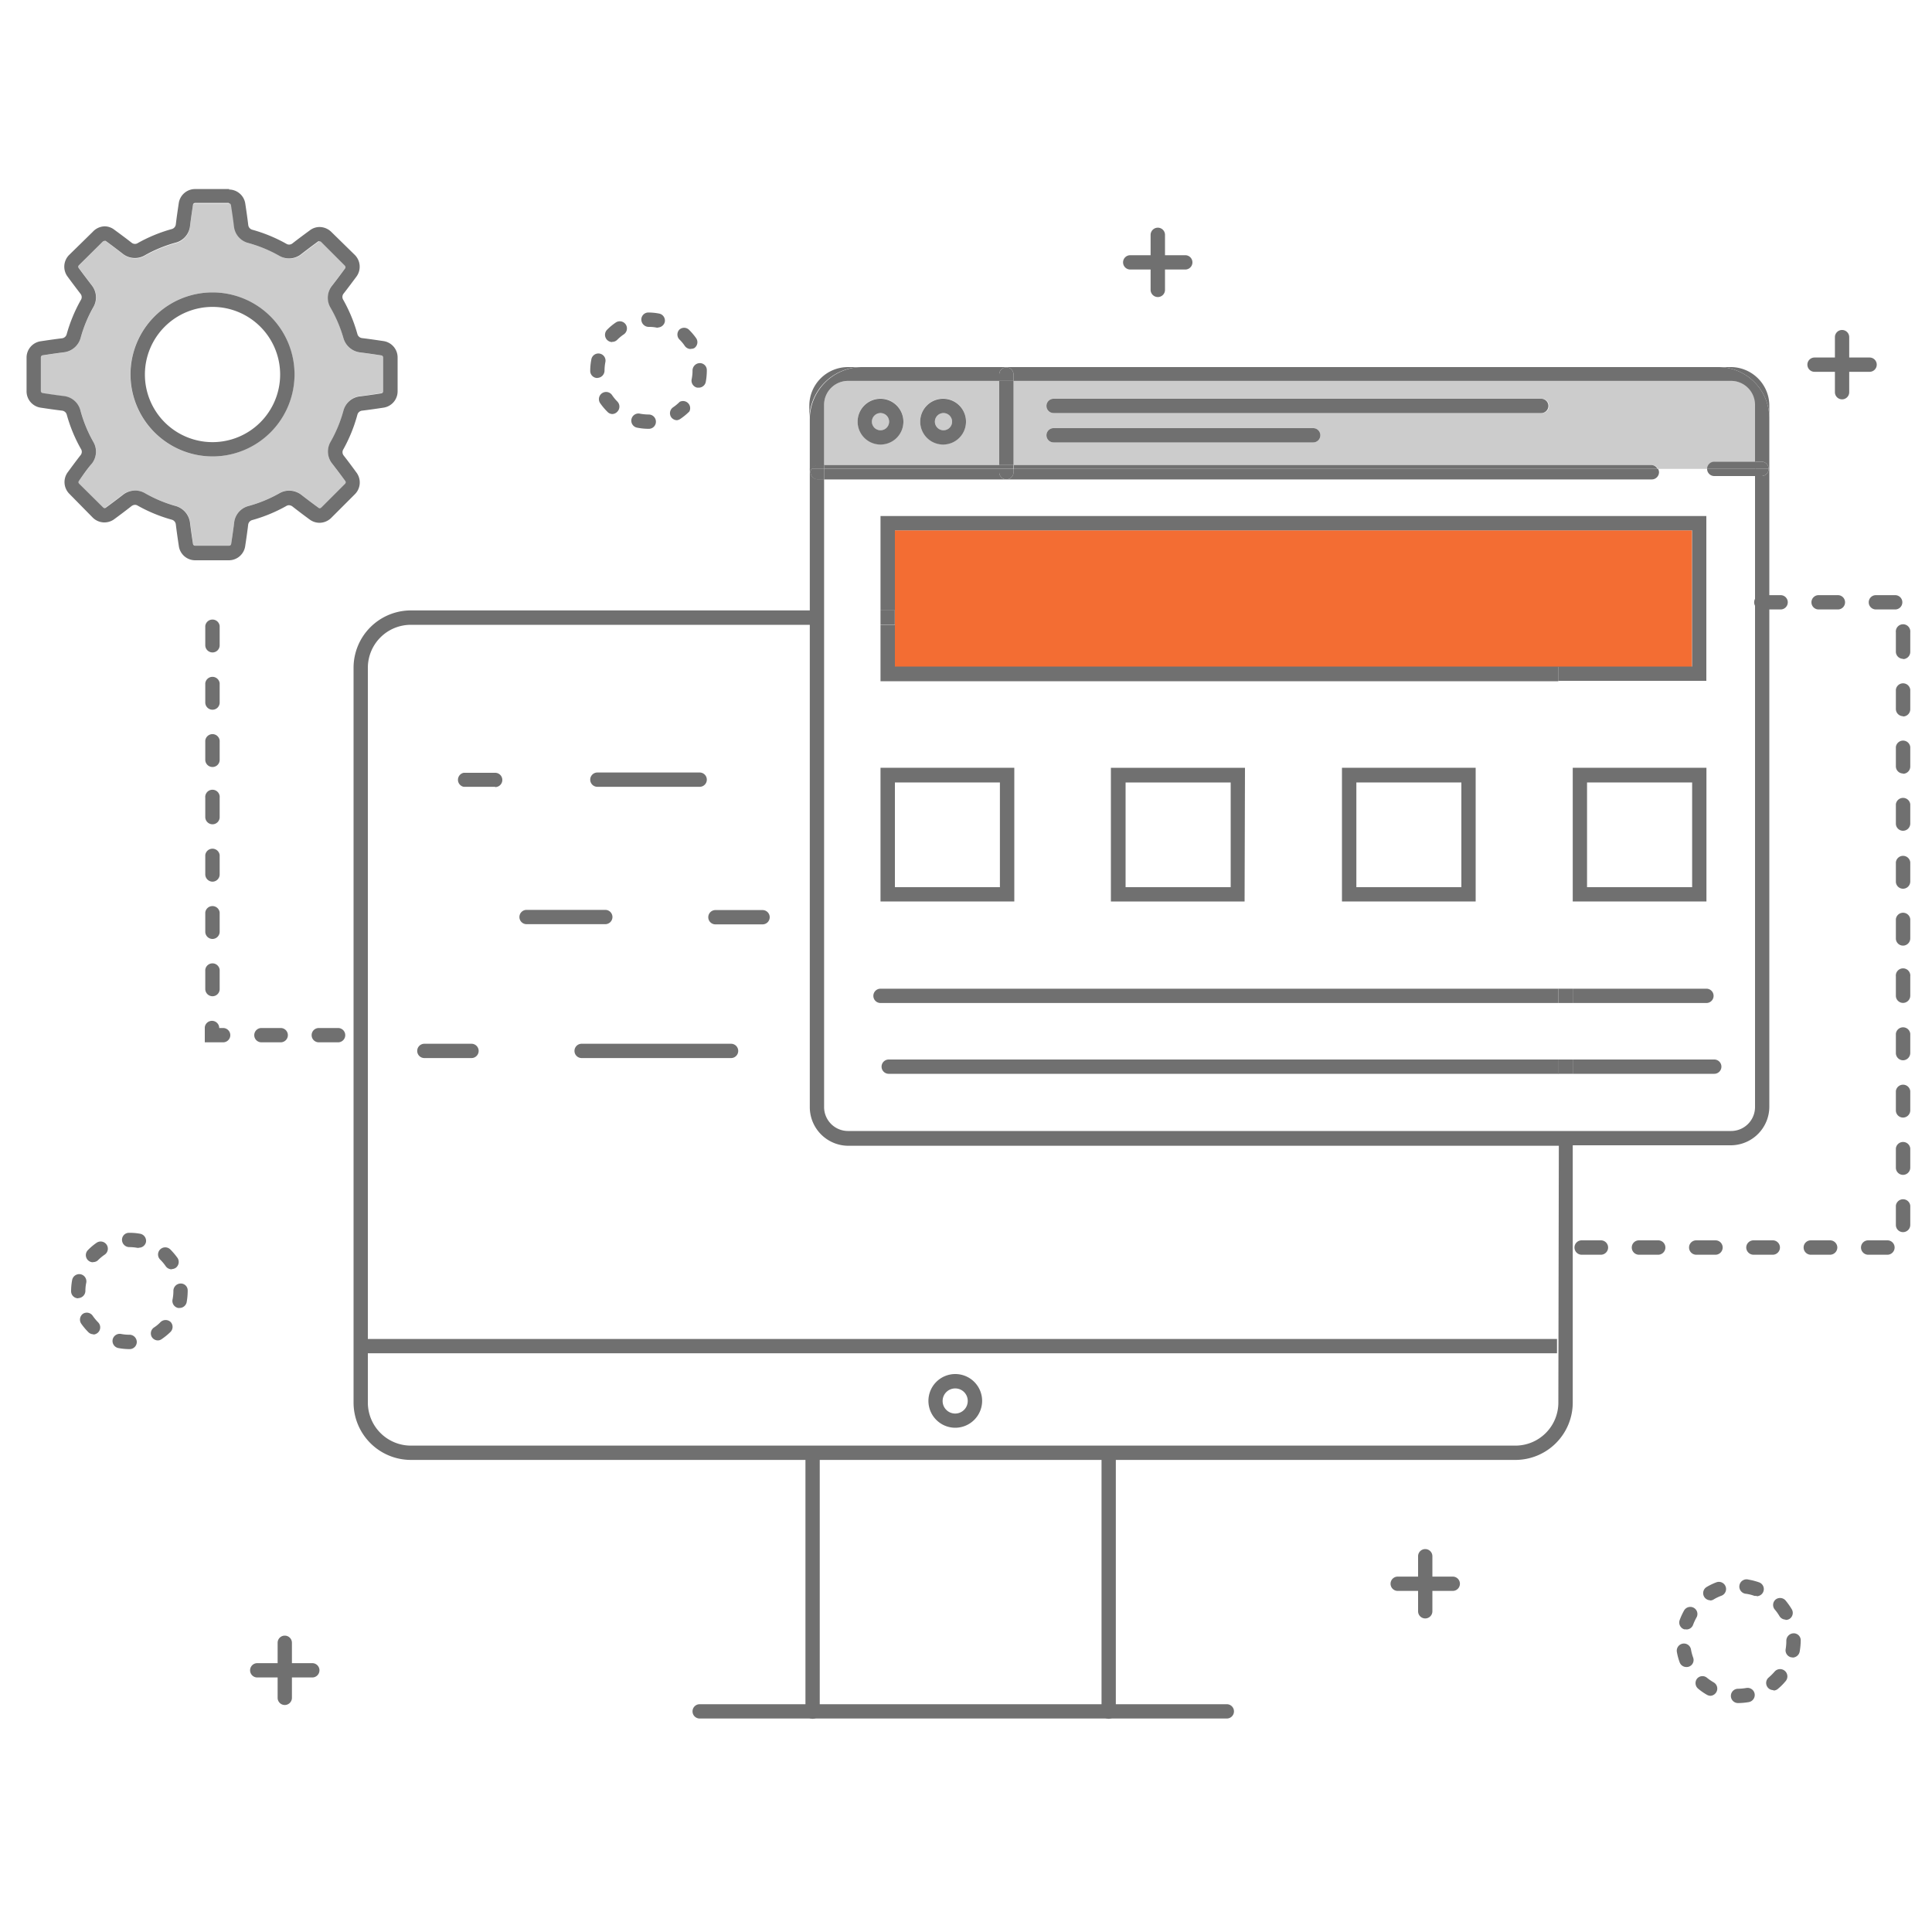<svg xmlns="http://www.w3.org/2000/svg" viewBox="0 0 200 200"><defs><style>.cls-1{fill:#707070;}.cls-2{fill:none;}.cls-3{fill:#ccc;}.cls-4{fill:#f36d33;}</style></defs><g id="Livello_1" data-name="Livello 1"><path class="cls-1" d="M127,177.9H72.43a.74.74,0,0,1,0-1.48H127a.74.74,0,0,1,0,1.48Z"/><path class="cls-1" d="M114.77,177.93a.75.75,0,0,1-.74-.75V151.13a.74.74,0,1,1,1.48,0v26.05A.75.75,0,0,1,114.77,177.93Z"/><path class="cls-1" d="M84.12,177.93a.75.75,0,0,1-.74-.75V151.13a.74.74,0,0,1,1.48,0v26.05A.75.75,0,0,1,84.12,177.93Z"/><rect class="cls-1" x="37.42" y="138.61" width="123.76" height="1.48"/><path class="cls-1" d="M98.89,147.8a2.78,2.78,0,1,1,2.78-2.78A2.79,2.79,0,0,1,98.89,147.8Zm0-4.07a1.3,1.3,0,1,0,1.29,1.29A1.29,1.29,0,0,0,98.89,143.73Z"/><path class="cls-1" d="M72.43,81.45H61.84a.74.74,0,1,1,0-1.48H72.43a.74.74,0,1,1,0,1.48Z"/><path class="cls-1" d="M75.68,109.53H60.21a.74.74,0,0,1,0-1.48H75.68a.74.74,0,1,1,0,1.48Z"/><path class="cls-1" d="M62.66,95.67H54.51a.74.74,0,0,1,0-1.48h8.15a.74.74,0,0,1,0,1.48Z"/><path class="cls-1" d="M48.81,109.53H43.93a.74.74,0,0,1,0-1.48h4.88a.74.74,0,1,1,0,1.48Z"/><path class="cls-1" d="M78.94,95.69H74.06a.74.74,0,1,1,0-1.48h4.88a.74.74,0,1,1,0,1.48Z"/><path class="cls-1" d="M51.26,81.45H48A.74.74,0,0,1,48,80h3.26a.74.74,0,1,1,0,1.48Z"/><rect class="cls-2" x="116.52" y="80.96" width="10.88" height="10.88"/><rect class="cls-2" x="140.41" y="80.96" width="10.88" height="10.88"/><rect class="cls-2" x="164.29" y="80.96" width="10.88" height="10.88"/><rect class="cls-2" x="92.64" y="80.96" width="10.88" height="10.88"/><path class="cls-3" d="M171,48.14a.73.73,0,0,1,.64.4h5.13a.75.75,0,0,1,.74-.75h4.22V41.91a2.48,2.48,0,0,0-2.47-2.48H104.92v8.71Zm-35-2.34H109.07a.74.74,0,1,1,0-1.48h26.87a.74.74,0,1,1,0,1.48Zm-26.87-4.52h50.48a.74.74,0,0,1,0,1.48H109.07a.74.74,0,0,1,0-1.48Z"/><path class="cls-3" d="M91.15,42.76a.89.89,0,1,0,.89.89A.89.89,0,0,0,91.15,42.76Z"/><path class="cls-3" d="M103.44,39.43H87.78a2.48,2.48,0,0,0-2.47,2.48v6.23h18.13ZM91.15,46a2.37,2.37,0,1,1,2.37-2.37A2.38,2.38,0,0,1,91.15,46Zm6.52,0A2.37,2.37,0,1,1,100,43.65,2.37,2.37,0,0,1,97.67,46Z"/><path class="cls-3" d="M97.67,42.76a.89.89,0,1,0,.89.89A.89.89,0,0,0,97.67,42.76Z"/><path class="cls-1" d="M89.25,38H87.78a4,4,0,0,0-4,4v1.47A5.43,5.43,0,0,1,89.25,38Z"/><path class="cls-1" d="M179.21,38h-1.34a5.29,5.29,0,0,1,5.29,5.29V41.91A4,4,0,0,0,179.21,38Z"/><path class="cls-1" d="M183.09,48.54a.74.74,0,0,1-.74.74h-.67v65.33a2.48,2.48,0,0,1-2.47,2.47H87.78a2.48,2.48,0,0,1-2.47-2.47v-65h-.67a.75.75,0,0,1-.74-.75.67.67,0,0,1,.1-.34h-.17V63.19H42.53a5.94,5.94,0,0,0-5.93,5.93V145.2a5.94,5.94,0,0,0,5.93,5.93H156.87a5.94,5.94,0,0,0,5.94-5.93V118.56h16.4a4,4,0,0,0,3.95-4V48.54ZM161.32,145.2a4.45,4.45,0,0,1-4.45,4.45H42.53a4.46,4.46,0,0,1-4.45-4.45V69.12a4.45,4.45,0,0,1,4.45-4.44h41.3v49.93a4,4,0,0,0,4,4h73.54Z"/><path class="cls-1" d="M177.87,38H89.25a5.43,5.43,0,0,0-5.42,5.43v5.16H84a.73.73,0,0,1,.64-.4h.67V41.91a2.48,2.48,0,0,1,2.47-2.48h15.66v-.66a.74.74,0,1,1,1.48,0v.66h74.29a2.48,2.48,0,0,1,2.47,2.48v5.88h.67a.75.75,0,0,1,.74.75h.07v-5.3A5.29,5.29,0,0,0,177.87,38Z"/><path class="cls-1" d="M105,79.48H91.15V93.32H105Zm-1.49,12.36H92.64V81h10.87Z"/><path class="cls-1" d="M128.88,79.48H115V93.32h13.84ZM127.4,91.84H116.52V81H127.4Z"/><path class="cls-1" d="M152.76,79.48H138.92V93.32h13.84Zm-1.48,12.36H140.41V81h10.87Z"/><path class="cls-1" d="M176.65,93.32V79.48H162.81V93.32ZM164.29,81h10.88V91.84H164.29Z"/><polygon class="cls-4" points="92.64 54.9 92.64 63.19 92.64 64.67 92.64 69.04 161.31 69.04 162.8 69.04 175.16 69.04 175.16 54.9 92.64 54.9"/><path class="cls-1" d="M92.64,54.9h82.53V69H162.8s0,0,0,.08v1.4h13.84V53.42H91.15v9.77h1.49Z"/><path class="cls-1" d="M161.31,69H92.64V64.68H91.15v5.84h70.17v-1.4A.22.22,0,0,0,161.31,69Z"/><path class="cls-1" d="M162.8,69h-1.49a.22.22,0,0,1,0,.08v1.4h1.49v-1.4S162.8,69.07,162.8,69Z"/><rect class="cls-1" x="91.15" y="63.19" width="1.48" height="1.48"/><path class="cls-1" d="M176.65,103.83a.74.74,0,1,0,0-1.48H162.81v1.48Z"/><path class="cls-1" d="M91.15,102.35a.74.74,0,1,0,0,1.48h70.17v-1.48Z"/><rect class="cls-1" x="161.32" y="102.35" width="1.48" height="1.48"/><path class="cls-1" d="M92,109.68a.74.74,0,1,0,0,1.48h69.35v-1.48Z"/><path class="cls-1" d="M177.46,111.16a.74.74,0,0,0,0-1.48H162.81v1.48Z"/><rect class="cls-1" x="161.32" y="109.68" width="1.48" height="1.48"/><path class="cls-1" d="M104.92,48.88a.75.75,0,0,1-.74.75H171a.75.75,0,0,0,.74-.75.67.67,0,0,0-.1-.34H104.92Z"/><path class="cls-1" d="M103.44,48.88v-.34H85.31v1.09h18.87A.75.75,0,0,1,103.44,48.88Z"/><rect class="cls-1" x="85.31" y="48.14" width="18.13" height="0.39"/><path class="cls-1" d="M171.59,48.54a.73.73,0,0,0-.64-.4h-66v.4Z"/><path class="cls-1" d="M84.64,49.63h.67V48.54H84a.67.67,0,0,0-.1.34A.75.75,0,0,0,84.64,49.63Z"/><path class="cls-1" d="M85.31,48.14h-.67a.73.73,0,0,0-.64.4h1.31Z"/><path class="cls-1" d="M176.72,48.54a.74.74,0,0,0,.74.74h4.22v-.74Z"/><path class="cls-1" d="M176.72,48.54h5v-.75h-4.22A.75.75,0,0,0,176.72,48.54Z"/><path class="cls-1" d="M181.68,49.28h.67a.74.74,0,0,0,.74-.74h-1.41Z"/><path class="cls-1" d="M183.09,48.54h0a.75.75,0,0,0-.74-.75h-.67v.75Z"/><rect class="cls-1" x="103.44" y="39.43" width="1.48" height="8.71"/><path class="cls-1" d="M104.92,38.77a.74.74,0,1,0-1.48,0v.66h1.48Z"/><path class="cls-1" d="M104.18,49.63a.75.75,0,0,0,.74-.75v-.34h-1.48v.34A.75.75,0,0,0,104.18,49.63Z"/><rect class="cls-1" x="103.44" y="48.14" width="1.48" height="0.39"/><path class="cls-1" d="M109.07,42.76h50.48a.74.74,0,0,0,0-1.48H109.07a.74.74,0,0,0,0,1.48Z"/><path class="cls-1" d="M135.94,44.32H109.07a.74.74,0,1,0,0,1.48h26.87a.74.74,0,1,0,0-1.48Z"/><path class="cls-1" d="M91.15,41.28a2.37,2.37,0,1,0,2.37,2.37A2.38,2.38,0,0,0,91.15,41.28Zm0,3.26a.89.89,0,1,1,.89-.89A.89.89,0,0,1,91.15,44.54Z"/><path class="cls-1" d="M97.67,41.28A2.37,2.37,0,1,0,100,43.65,2.37,2.37,0,0,0,97.67,41.28Zm0,3.26a.89.89,0,1,1,.89-.89A.89.89,0,0,1,97.67,44.54Z"/><path class="cls-1" d="M119.86,30.75a.75.75,0,0,1-.75-.74v-5.7a.75.75,0,0,1,.75-.74.74.74,0,0,1,.74.74V30A.74.74,0,0,1,119.86,30.75Z"/><path class="cls-1" d="M122.71,27.9H117a.74.74,0,1,1,0-1.48h5.7a.74.74,0,0,1,0,1.48Z"/><path class="cls-1" d="M147.54,167.54a.74.74,0,0,1-.74-.74v-5.7a.74.74,0,1,1,1.48,0v5.7A.74.74,0,0,1,147.54,167.54Z"/><path class="cls-1" d="M150.39,164.69h-5.7a.74.74,0,1,1,0-1.48h5.7a.74.74,0,0,1,0,1.48Z"/><path class="cls-1" d="M13.41,139.66h0a6.42,6.42,0,0,1-1.16-.11.75.75,0,0,1-.59-.87.75.75,0,0,1,.87-.59,4.3,4.3,0,0,0,.88.08.76.76,0,0,1,.75.75A.74.74,0,0,1,13.41,139.66Zm2.94-.9a.75.75,0,0,1-.62-.33.74.74,0,0,1,.2-1,3.74,3.74,0,0,0,.69-.57.76.76,0,0,1,1.05,0,.74.74,0,0,1,0,1,6.47,6.47,0,0,1-.91.75A.71.71,0,0,1,16.35,138.76Zm-6.68-.64a.73.73,0,0,1-.52-.21,6.67,6.67,0,0,1-.76-.91.75.75,0,0,1,.2-1,.74.74,0,0,1,1,.2,5.36,5.36,0,0,0,.57.69.74.74,0,0,1-.52,1.26Zm8.92-2.72-.14,0a.74.74,0,0,1-.59-.87,4.41,4.41,0,0,0,.09-.89.76.76,0,0,1,.74-.77.71.71,0,0,1,.74.71v.06a6.64,6.64,0,0,1-.11,1.18A.75.75,0,0,1,18.59,135.4Zm-10.49-1a.73.73,0,0,1-.74-.73h0a6.36,6.36,0,0,1,.11-1.17.75.75,0,0,1,.87-.59.75.75,0,0,1,.59.87,4.12,4.12,0,0,0-.09.86A.76.76,0,0,1,8.1,134.38Zm9.67-3a.76.76,0,0,1-.62-.33,4.57,4.57,0,0,0-.57-.68.74.74,0,0,1,0-1.05.75.75,0,0,1,1.05,0,7.24,7.24,0,0,1,.76.9.76.76,0,0,1-.19,1A.83.83,0,0,1,17.77,131.38Zm-8.14-.73a.74.74,0,0,1-.53-1.26,5.94,5.94,0,0,1,.9-.76.74.74,0,0,1,.84,1.23,4.75,4.75,0,0,0-.69.57A.7.7,0,0,1,9.63,130.65Zm4.75-1.49h-.14a4.78,4.78,0,0,0-.84-.08.76.76,0,0,1-.77-.74.72.72,0,0,1,.72-.74h.05a6.06,6.06,0,0,1,1.12.1.75.75,0,0,1,.59.87A.74.74,0,0,1,14.38,129.16Z"/><path class="cls-1" d="M179.92,176.3a.74.74,0,0,1,0-1.48,6.11,6.11,0,0,0,.86-.08.74.74,0,0,1,.86.6.75.75,0,0,1-.6.86,6.84,6.84,0,0,1-1.11.1Zm-2.85-.75a.78.78,0,0,1-.36-.1,6,6,0,0,1-.92-.64.75.75,0,0,1-.1-1.05.73.73,0,0,1,1-.09,5.61,5.61,0,0,0,.71.49.74.74,0,0,1,.28,1A.76.76,0,0,1,177.07,175.55Zm6.51-.59a.74.74,0,0,1-.48-1.31,5.85,5.85,0,0,0,.61-.61.74.74,0,1,1,1.13,1,5.9,5.9,0,0,1-.79.79A.69.69,0,0,1,183.58,175Zm-9-2.39a.74.74,0,0,1-.7-.48,6,6,0,0,1-.29-1.08.74.74,0,1,1,1.46-.26,4.84,4.84,0,0,0,.22.83.73.73,0,0,1-.43.95A.82.82,0,0,1,174.56,172.57Zm11-1-.13,0a.74.74,0,0,1-.6-.85,4.91,4.91,0,0,0,.07-.86.77.77,0,0,1,.74-.78.72.72,0,0,1,.75.71h-.75l.75,0a6.91,6.91,0,0,1-.1,1.14A.76.76,0,0,1,185.52,171.59Zm-11-2.91a.69.69,0,0,1-.25,0,.74.74,0,0,1-.45-.95,6.64,6.64,0,0,1,.46-1,.74.74,0,0,1,1-.27.73.73,0,0,1,.28,1,5.51,5.51,0,0,0-.36.78A.73.73,0,0,1,174.54,168.68Zm10.27-1a.75.75,0,0,1-.64-.36,4.72,4.72,0,0,0-.5-.7.74.74,0,0,1,.08-1,.75.75,0,0,1,1.05.08,7.28,7.28,0,0,1,.65.92.74.74,0,0,1-.26,1A.75.75,0,0,1,184.81,167.69Zm-7.79-2a.74.74,0,0,1-.38-1.38,6.23,6.23,0,0,1,1-.48.74.74,0,1,1,.52,1.39,4.63,4.63,0,0,0-.78.37A.69.69,0,0,1,177,165.68Zm4.78-.46a.67.67,0,0,1-.24,0,4,4,0,0,0-.84-.21.75.75,0,1,1,.25-1.47,6.86,6.86,0,0,1,1.08.28.74.74,0,0,1-.25,1.44Z"/><path class="cls-1" d="M29.48,176.5a.74.74,0,0,1-.74-.74v-5.7a.74.74,0,0,1,1.48,0v5.7A.74.74,0,0,1,29.48,176.5Z"/><path class="cls-1" d="M32.33,173.65h-5.7a.74.74,0,0,1,0-1.48h5.7a.74.74,0,0,1,0,1.48Z"/><path class="cls-1" d="M190.69,41.34a.74.74,0,0,1-.74-.74V34.9a.74.74,0,0,1,1.48,0v5.7A.74.74,0,0,1,190.69,41.34Z"/><path class="cls-1" d="M193.54,38.49h-5.7a.74.74,0,0,1,0-1.48h5.7a.74.74,0,1,1,0,1.48Z"/><path class="cls-1" d="M67.15,44.39h0A6,6,0,0,1,66,44.28a.74.74,0,1,1,.28-1.45,5.14,5.14,0,0,0,.88.08.74.74,0,0,1,.74.74A.73.73,0,0,1,67.15,44.39Zm2.93-.89a.75.75,0,0,1-.61-.33.74.74,0,0,1,.2-1,4.75,4.75,0,0,0,.69-.57.74.74,0,0,1,1,1,6.47,6.47,0,0,1-.91.75A.8.8,0,0,1,70.08,43.5Zm-6.67-.64a.7.7,0,0,1-.52-.22,6.58,6.58,0,0,1-.76-.9.74.74,0,0,1,1.23-.84,4.75,4.75,0,0,0,.57.69.75.75,0,0,1,0,1A.74.74,0,0,1,63.41,42.86Zm8.92-2.73h-.15a.74.74,0,0,1-.58-.87,4.41,4.41,0,0,0,.09-.89.77.77,0,0,1,.73-.78.72.72,0,0,1,.75.7v.08a6.53,6.53,0,0,1-.11,1.17A.74.74,0,0,1,72.33,40.13Zm-10.49-1a.73.73,0,0,1-.74-.73h0a6.25,6.25,0,0,1,.11-1.16.74.74,0,1,1,1.45.28,4.91,4.91,0,0,0-.08.86A.76.76,0,0,1,61.84,39.12Zm9.66-3a.75.75,0,0,1-.61-.32,4.11,4.11,0,0,0-.57-.68.74.74,0,0,1,0-1,.73.73,0,0,1,1,0,6.58,6.58,0,0,1,.76.9.74.74,0,0,1-.2,1A.7.7,0,0,1,71.5,36.11Zm-8.14-.72a.75.75,0,0,1-.52-1.27,5.87,5.87,0,0,1,.9-.75.74.74,0,0,1,.84,1.22,4.75,4.75,0,0,0-.69.57A.72.72,0,0,1,63.36,35.39Zm4.76-1.49H68a4,4,0,0,0-.84-.08.77.77,0,0,1-.77-.74.73.73,0,0,1,.72-.75h0a6.07,6.07,0,0,1,1.12.11.74.74,0,0,1,.59.86A.75.75,0,0,1,68.12,33.9Z"/><path class="cls-1" d="M195.39,129.89h-2a.75.75,0,0,1-.74-.75.74.74,0,0,1,.74-.74h2a.74.74,0,0,1,.74.74A.75.75,0,0,1,195.39,129.89Zm-5.94,0h-2a.75.75,0,0,1-.74-.75.74.74,0,0,1,.74-.74h2a.75.75,0,0,1,.75.74A.76.76,0,0,1,189.45,129.89Zm-5.93,0h-2a.76.76,0,0,1-.75-.75.75.75,0,0,1,.75-.74h2a.74.74,0,0,1,.74.74A.75.75,0,0,1,183.52,129.89Zm-5.93,0h-2a.75.75,0,0,1-.74-.75.74.74,0,0,1,.74-.74h2a.74.74,0,0,1,.74.74A.75.75,0,0,1,177.59,129.89Zm-5.93,0h-2a.75.75,0,0,1-.74-.75.74.74,0,0,1,.74-.74h2a.74.74,0,0,1,.74.74A.75.75,0,0,1,171.66,129.89Zm-5.93,0h-2a.75.75,0,0,1-.74-.75.74.74,0,0,1,.74-.74h2a.74.74,0,0,1,.74.74A.75.75,0,0,1,165.73,129.89ZM197,127.55a.74.74,0,0,1-.74-.74v-2a.75.75,0,0,1,1.49,0v2A.75.75,0,0,1,197,127.55Zm0-5.93a.74.74,0,0,1-.74-.74v-2a.75.75,0,0,1,1.49,0v2A.75.75,0,0,1,197,121.62Zm0-5.93a.74.74,0,0,1-.74-.74v-2a.75.75,0,0,1,1.49,0v2A.75.75,0,0,1,197,115.69Zm0-5.93a.75.75,0,0,1-.74-.75v-2a.75.75,0,0,1,1.49,0v2A.76.76,0,0,1,197,109.76Zm0-5.94a.74.74,0,0,1-.74-.74v-2a.75.75,0,1,1,1.49,0v2A.75.75,0,0,1,197,103.82Zm0-5.93a.74.74,0,0,1-.74-.74v-2a.75.75,0,0,1,1.49,0v2A.75.75,0,0,1,197,97.89ZM197,92a.74.74,0,0,1-.74-.74v-2a.75.75,0,0,1,1.49,0v2A.75.75,0,0,1,197,92ZM197,86a.74.74,0,0,1-.74-.74v-2a.75.75,0,0,1,1.49,0v2A.75.75,0,0,1,197,86Zm0-5.93a.74.74,0,0,1-.74-.74v-2a.75.75,0,0,1,1.49,0v2A.75.75,0,0,1,197,80.1Zm0-5.93a.75.75,0,0,1-.74-.74v-2a.75.75,0,0,1,1.49,0v2A.75.75,0,0,1,197,74.17Zm0-5.94a.74.74,0,0,1-.74-.74v-2a.75.75,0,1,1,1.49,0v2A.75.75,0,0,1,197,68.23Zm-.81-5.11h-2a.74.74,0,0,1,0-1.48h2a.74.74,0,1,1,0,1.48Zm-5.93,0h-2a.74.74,0,1,1,0-1.48h2a.74.74,0,1,1,0,1.48Zm-5.93,0h-2a.74.74,0,0,1,0-1.48h2a.74.74,0,0,1,0,1.48Z"/><path class="cls-1" d="M35,107.9H33a.74.74,0,1,1,0-1.48h2a.74.74,0,1,1,0,1.48Zm-5.94,0h-2a.74.74,0,0,1,0-1.48h2a.74.74,0,1,1,0,1.48Zm-5.93,0H21.2v-1.56a.75.75,0,0,1,1.49,0v.08h.41a.74.74,0,1,1,0,1.48ZM22,103.13a.75.75,0,0,1-.75-.74v-2a.75.75,0,0,1,1.49,0v2A.74.74,0,0,1,22,103.13Zm0-5.93a.75.75,0,0,1-.75-.74v-2a.75.75,0,0,1,1.49,0v2A.75.75,0,0,1,22,97.2Zm0-5.93a.76.76,0,0,1-.75-.75v-2a.75.75,0,0,1,1.49,0v2A.75.75,0,0,1,22,91.27Zm0-5.94a.75.75,0,0,1-.75-.74v-2a.75.75,0,1,1,1.49,0v2A.74.74,0,0,1,22,85.33Zm0-5.93a.75.75,0,0,1-.75-.74v-2a.75.75,0,0,1,1.49,0v2A.74.74,0,0,1,22,79.4Zm0-5.93a.75.75,0,0,1-.75-.74v-2a.75.75,0,0,1,1.49,0v2A.74.74,0,0,1,22,73.47Zm0-5.93a.75.75,0,0,1-.75-.74v-2a.75.75,0,0,1,1.49,0v2A.74.74,0,0,1,22,67.54Z"/><path class="cls-3" d="M39.47,36.8c-.72-.11-1.46-.22-2.2-.31A2.06,2.06,0,0,1,35.55,35a13.83,13.83,0,0,0-1.32-3.21,2,2,0,0,1,.16-2.26c.46-.59.91-1.19,1.34-1.78a.22.22,0,0,0,0-.29L33.24,25A.22.22,0,0,0,33,25c-.59.43-1.19.88-1.78,1.34a2,2,0,0,1-2.26.16,13.94,13.94,0,0,0-3.2-1.32,2,2,0,0,1-1.49-1.72c-.09-.74-.2-1.48-.31-2.2a.22.22,0,0,0-.22-.19H20.2a.22.22,0,0,0-.22.19c-.11.72-.22,1.46-.31,2.2a2,2,0,0,1-1.49,1.72A13.94,13.94,0,0,0,15,26.48a2,2,0,0,1-2.26-.16c-.59-.46-1.19-.91-1.78-1.34a.22.22,0,0,0-.29,0L8.18,27.47a.22.22,0,0,0,0,.29c.43.59.89,1.19,1.34,1.78a2,2,0,0,1,.16,2.26A13.83,13.83,0,0,0,8.34,35a2.05,2.05,0,0,1-1.72,1.48c-.74.09-1.48.2-2.2.31a.22.22,0,0,0-.19.22v3.49a.22.22,0,0,0,.19.22c.72.11,1.46.22,2.2.31a2,2,0,0,1,1.72,1.49,13.94,13.94,0,0,0,1.32,3.2A2,2,0,0,1,9.5,48c-.46.59-.91,1.19-1.34,1.78a.22.22,0,0,0,0,.29l2.47,2.47a.22.22,0,0,0,.29,0c.59-.43,1.19-.88,1.78-1.34A2.09,2.09,0,0,1,14,50.78a2,2,0,0,1,1,.27,13.94,13.94,0,0,0,3.2,1.32,2.06,2.06,0,0,1,1.49,1.72c.09.74.2,1.48.31,2.2a.22.22,0,0,0,.22.19h3.49a.22.22,0,0,0,.22-.19c.11-.72.22-1.46.31-2.2a2,2,0,0,1,1.49-1.72,13.94,13.94,0,0,0,3.2-1.32,2,2,0,0,1,2.26.16c.59.46,1.19.91,1.78,1.34a.22.22,0,0,0,.29,0l2.47-2.47a.22.22,0,0,0,0-.29c-.43-.59-.88-1.19-1.34-1.78a2,2,0,0,1-.16-2.26,13.94,13.94,0,0,0,1.32-3.2A2,2,0,0,1,37.27,41c.74-.09,1.48-.2,2.2-.31a.22.22,0,0,0,.19-.22h0V37A.22.22,0,0,0,39.47,36.8ZM22,47.25a8.49,8.49,0,1,1,8.48-8.48A8.5,8.5,0,0,1,22,47.25Z"/><path class="cls-1" d="M23.69,21.05a.22.22,0,0,1,.22.19c.11.72.22,1.46.31,2.2a2,2,0,0,0,1.49,1.72,13.94,13.94,0,0,1,3.2,1.32,2,2,0,0,0,1,.27,2,2,0,0,0,1.26-.43c.59-.46,1.19-.91,1.78-1.34a.2.2,0,0,1,.13,0,.25.25,0,0,1,.16.06l2.47,2.47a.22.22,0,0,1,0,.29c-.43.59-.88,1.19-1.34,1.78a2,2,0,0,0-.16,2.26A13.83,13.83,0,0,1,35.55,35a2.06,2.06,0,0,0,1.72,1.48c.74.09,1.48.2,2.2.31a.22.22,0,0,1,.19.22v3.49h0a.22.22,0,0,1-.19.22c-.72.11-1.46.22-2.2.31a2,2,0,0,0-1.72,1.49,13.94,13.94,0,0,1-1.32,3.2A2,2,0,0,0,34.39,48c.46.59.91,1.19,1.34,1.78a.22.22,0,0,1,0,.29l-2.47,2.47a.28.28,0,0,1-.16.07.21.21,0,0,1-.13-.05c-.59-.43-1.19-.88-1.78-1.34a2.09,2.09,0,0,0-1.26-.43,2,2,0,0,0-1,.27,13.94,13.94,0,0,1-3.2,1.32,2,2,0,0,0-1.49,1.72c-.09.74-.2,1.48-.31,2.2a.22.22,0,0,1-.22.19H20.2a.22.22,0,0,1-.22-.19c-.11-.72-.22-1.46-.31-2.2a2.06,2.06,0,0,0-1.49-1.72A13.94,13.94,0,0,1,15,51.05a2,2,0,0,0-1-.27,2.09,2.09,0,0,0-1.26.43c-.59.46-1.19.91-1.78,1.34a.21.21,0,0,1-.13.05.28.28,0,0,1-.16-.07L8.18,50.06a.22.22,0,0,1,0-.29C8.59,49.18,9,48.58,9.5,48a2,2,0,0,0,.16-2.26,13.94,13.94,0,0,1-1.32-3.2A2,2,0,0,0,6.62,41c-.74-.09-1.48-.2-2.2-.31a.22.22,0,0,1-.19-.22V37a.22.22,0,0,1,.19-.22c.72-.11,1.46-.22,2.2-.31A2.05,2.05,0,0,0,8.34,35,13.83,13.83,0,0,1,9.66,31.8a2,2,0,0,0-.16-2.26c-.45-.59-.91-1.19-1.34-1.78a.22.22,0,0,1,0-.29L10.65,25a.27.27,0,0,1,.16-.06.2.2,0,0,1,.13,0c.59.43,1.19.88,1.78,1.34a2,2,0,0,0,1.26.43,2,2,0,0,0,1-.27,13.94,13.94,0,0,1,3.2-1.32,2,2,0,0,0,1.49-1.72c.09-.74.2-1.48.31-2.2a.22.22,0,0,1,.22-.19h3.49M22,47.25a8.49,8.49,0,1,0-8.49-8.48A8.5,8.5,0,0,0,22,47.25m1.74-27.68H20.2A1.71,1.71,0,0,0,18.51,21c-.11.73-.22,1.48-.31,2.23a.57.57,0,0,1-.41.48,15.82,15.82,0,0,0-3.54,1.46.53.53,0,0,1-.27.08.56.56,0,0,1-.35-.12c-.6-.47-1.21-.92-1.81-1.36a1.66,1.66,0,0,0-1-.34A1.73,1.73,0,0,0,9.6,24L7.13,26.42A1.72,1.72,0,0,0,7,28.64c.44.6.9,1.21,1.36,1.81a.54.54,0,0,1,0,.62,15.82,15.82,0,0,0-1.46,3.54.57.57,0,0,1-.48.41c-.75.09-1.5.2-2.23.31A1.71,1.71,0,0,0,2.75,37v3.49A1.71,1.71,0,0,0,4.2,42.2c.73.11,1.48.22,2.23.31a.57.57,0,0,1,.48.41,15.63,15.63,0,0,0,1.46,3.54.54.54,0,0,1,0,.62c-.47.6-.92,1.21-1.36,1.81a1.72,1.72,0,0,0,.16,2.22L9.6,53.58a1.71,1.71,0,0,0,2.22.17c.6-.44,1.21-.9,1.81-1.37a.63.63,0,0,1,.35-.12.53.53,0,0,1,.27.08,15.82,15.82,0,0,0,3.54,1.46.57.57,0,0,1,.41.48c.09.75.2,1.5.31,2.23A1.71,1.71,0,0,0,20.2,58h3.49a1.71,1.71,0,0,0,1.69-1.45c.11-.73.22-1.48.31-2.23a.57.57,0,0,1,.41-.48,15.82,15.82,0,0,0,3.54-1.46.53.53,0,0,1,.27-.08.63.63,0,0,1,.35.12c.6.47,1.21.93,1.81,1.37a1.72,1.72,0,0,0,1,.33,1.74,1.74,0,0,0,1.21-.5l2.47-2.47a1.72,1.72,0,0,0,.16-2.22c-.44-.6-.89-1.21-1.36-1.81a.56.56,0,0,1,0-.62A15.82,15.82,0,0,0,37,42.92a.57.57,0,0,1,.48-.41c.75-.09,1.5-.2,2.23-.31a1.71,1.71,0,0,0,1.45-1.69V37a1.71,1.71,0,0,0-1.45-1.69c-.73-.11-1.48-.22-2.23-.31a.57.57,0,0,1-.48-.41,15.82,15.82,0,0,0-1.46-3.54.56.56,0,0,1,0-.62c.47-.6.92-1.21,1.37-1.81a1.73,1.73,0,0,0-.17-2.22L34.29,24a1.76,1.76,0,0,0-1.21-.5,1.66,1.66,0,0,0-1,.34c-.6.44-1.21.89-1.81,1.36a.56.56,0,0,1-.35.12.53.53,0,0,1-.27-.08,15.82,15.82,0,0,0-3.54-1.46.57.57,0,0,1-.41-.48c-.09-.75-.2-1.5-.31-2.23a1.71,1.71,0,0,0-1.69-1.45ZM22,45.77a7,7,0,1,1,7-7,7,7,0,0,1-7,7Z"/></g></svg>